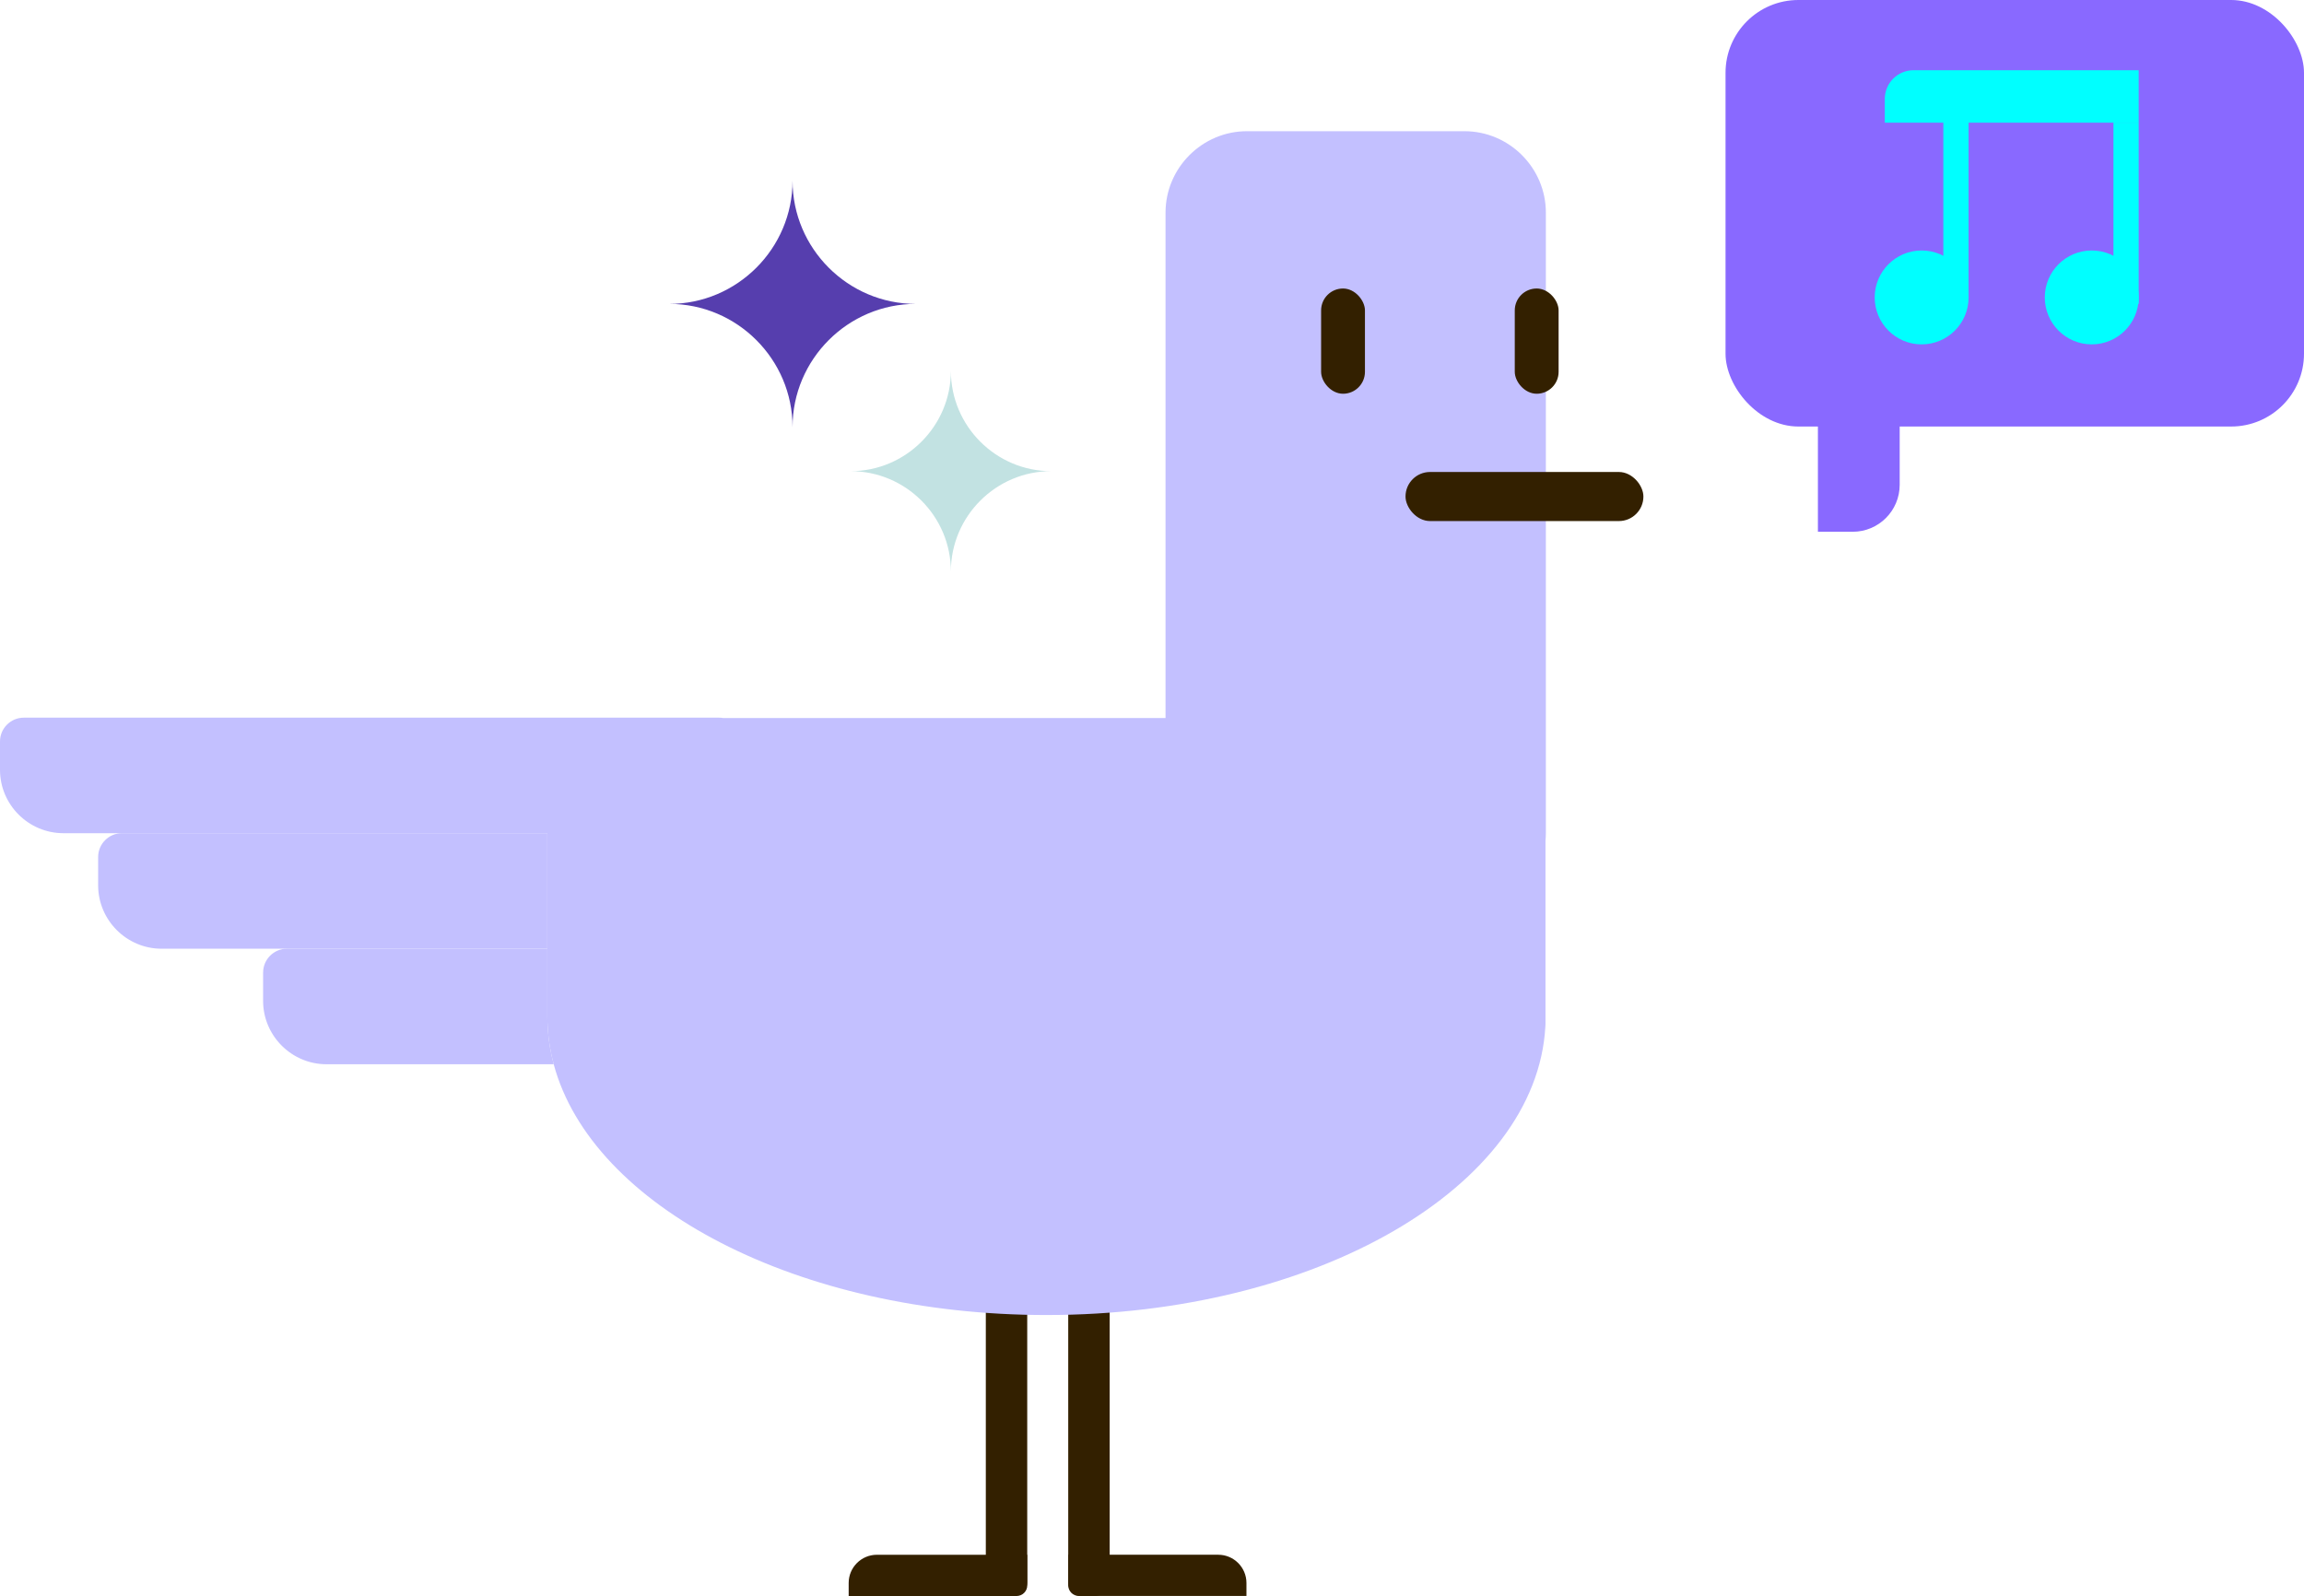 <svg xmlns="http://www.w3.org/2000/svg" id="Layer_2" viewBox="0 0 1014.34 702.72"><defs><style>.cls-1{fill:#332000;}.cls-1,.cls-2,.cls-3,.cls-4,.cls-5,.cls-6{stroke-width:0px;}.cls-2{fill:#c3c0ff;}.cls-3{fill:aqua;}.cls-4{fill:#8969ff;}.cls-5{fill:#563eae;}.cls-6{fill:#c2e2e2;}</style></defs><g id="Layer_1-2"><path class="cls-1" d="M476.86,577.3h5.97c3.14,0,5.69,2.55,5.69,5.69v118.02c0,.94-.77,1.71-1.71,1.71h-16.53v-118.85c0-3.63,2.95-6.58,6.58-6.58Z" transform="translate(958.81 1280.02) rotate(-180)"></path><path class="cls-1" d="M440.16,577.3h5.97c3.39,0,6.14,2.75,6.14,6.14v118.95c0,.19-.15.34-.34.34h-17.6c-.16,0-.29-.13-.29-.29v-119c0-3.39,2.75-6.14,6.14-6.14Z" transform="translate(886.28 1280.02) rotate(-180)"></path><path class="cls-2" d="M0,326.47v12.49c0,15.35,12.55,27.9,27.9,27.9h213.07v80.72c0,1.73.06,3.43.16,5.14,0,.01,0,.02.01.04.34,5.37,1.23,10.66,2.63,15.84,16.8,62.61,107.53,110.42,216.96,110.42,118.8,0,215.59-56.38,219.61-126.87.01-.07.01-.13.01-.2.02-.32.05-.65.06-.96v-80.88c.11-1.12.16-2.26.16-3.4V93.63c0-19.72-16.13-35.86-35.85-35.86h-95.74c-19.71,0-35.85,16.14-35.85,35.86v222.52h-194.76c-.58-.11-1.16-.15-1.77-.15H10.46C4.7,316,0,320.71,0,326.47Z"></path><path class="cls-2" d="M43.21,377.34v12.48c0,15.35,12.56,27.91,27.91,27.91h169.85s0-50.87,0-50.87H53.68c-5.76,0-10.47,4.71-10.47,10.47Z"></path><path class="cls-2" d="M115.83,428.21v12.48c0,15.35,12.55,27.91,27.9,27.91h100.05c-1.4-5.18-2.29-10.47-2.63-15.84-.01-.01-.01-.02-.01-.04-.11-1.7-.16-3.41-.16-5.14v-29.85s-114.67,0-114.67,0c-5.76,0-10.47,4.71-10.47,10.47Z"></path><rect class="cls-1" x="666.89" y="127.04" width="19.3" height="46.34" rx="9.65" ry="9.65" transform="translate(1353.07 300.41) rotate(-180)"></rect><rect class="cls-1" x="581.62" y="127.04" width="19.3" height="46.34" rx="9.65" ry="9.65" transform="translate(1182.54 300.41) rotate(-180)"></rect><rect class="cls-1" x="618.78" y="207.82" width="104.73" height="21.61" rx="10.8" ry="10.8" transform="translate(1342.29 437.25) rotate(180)"></rect><path class="cls-1" d="M470.28,684.58h73.77c2.59,0,4.69,2.1,4.69,4.69v13.46h-66.04c-6.85,0-12.42-5.56-12.42-12.42v-5.73h0Z" transform="translate(1019.03 1387.3) rotate(-180)"></path><path class="cls-1" d="M386.05,684.58h66.21v13.46c0,2.59-2.1,4.69-4.69,4.69h-73.94v-5.73c0-6.85,5.56-12.42,12.42-12.42Z"></path><rect class="cls-4" x="759.67" width="254.67" height="187.8" rx="32.07" ry="32.07"></rect><path class="cls-4" d="M800.34,180.8h36v32.67c0,11.41-9.26,20.67-20.67,20.67h-15.33v-53.33h0Z"></path><circle class="cls-3" cx="846.01" cy="130.96" r="20.67"></circle><circle class="cls-3" cx="920.89" cy="130.96" r="20.67"></circle><path class="cls-3" d="M842.45,30.91h99.11v23.11h-111.78v-10.44c0-6.99,5.68-12.67,12.67-12.67Z"></path><rect class="cls-3" x="855.56" y="51.13" width="11.11" height="79.83"></rect><rect class="cls-3" x="930.45" y="53.99" width="11.11" height="79.83"></rect><path class="cls-5" d="M348.92,79.57h0c0,29.83,24.41,54.24,54.24,54.24h0c-29.83,0-54.24,24.41-54.24,54.24h0c0-29.83-24.41-54.24-54.24-54.24h0c29.83,0,54.24-24.41,54.24-54.24Z"></path><path class="cls-6" d="M418.63,163.33h0c0,24.27,19.86,44.13,44.13,44.13h0c-24.27,0-44.13,19.86-44.13,44.13h0c0-24.27-19.86-44.13-44.13-44.13h0c24.27,0,44.13-19.86,44.13-44.13Z"></path></g></svg>